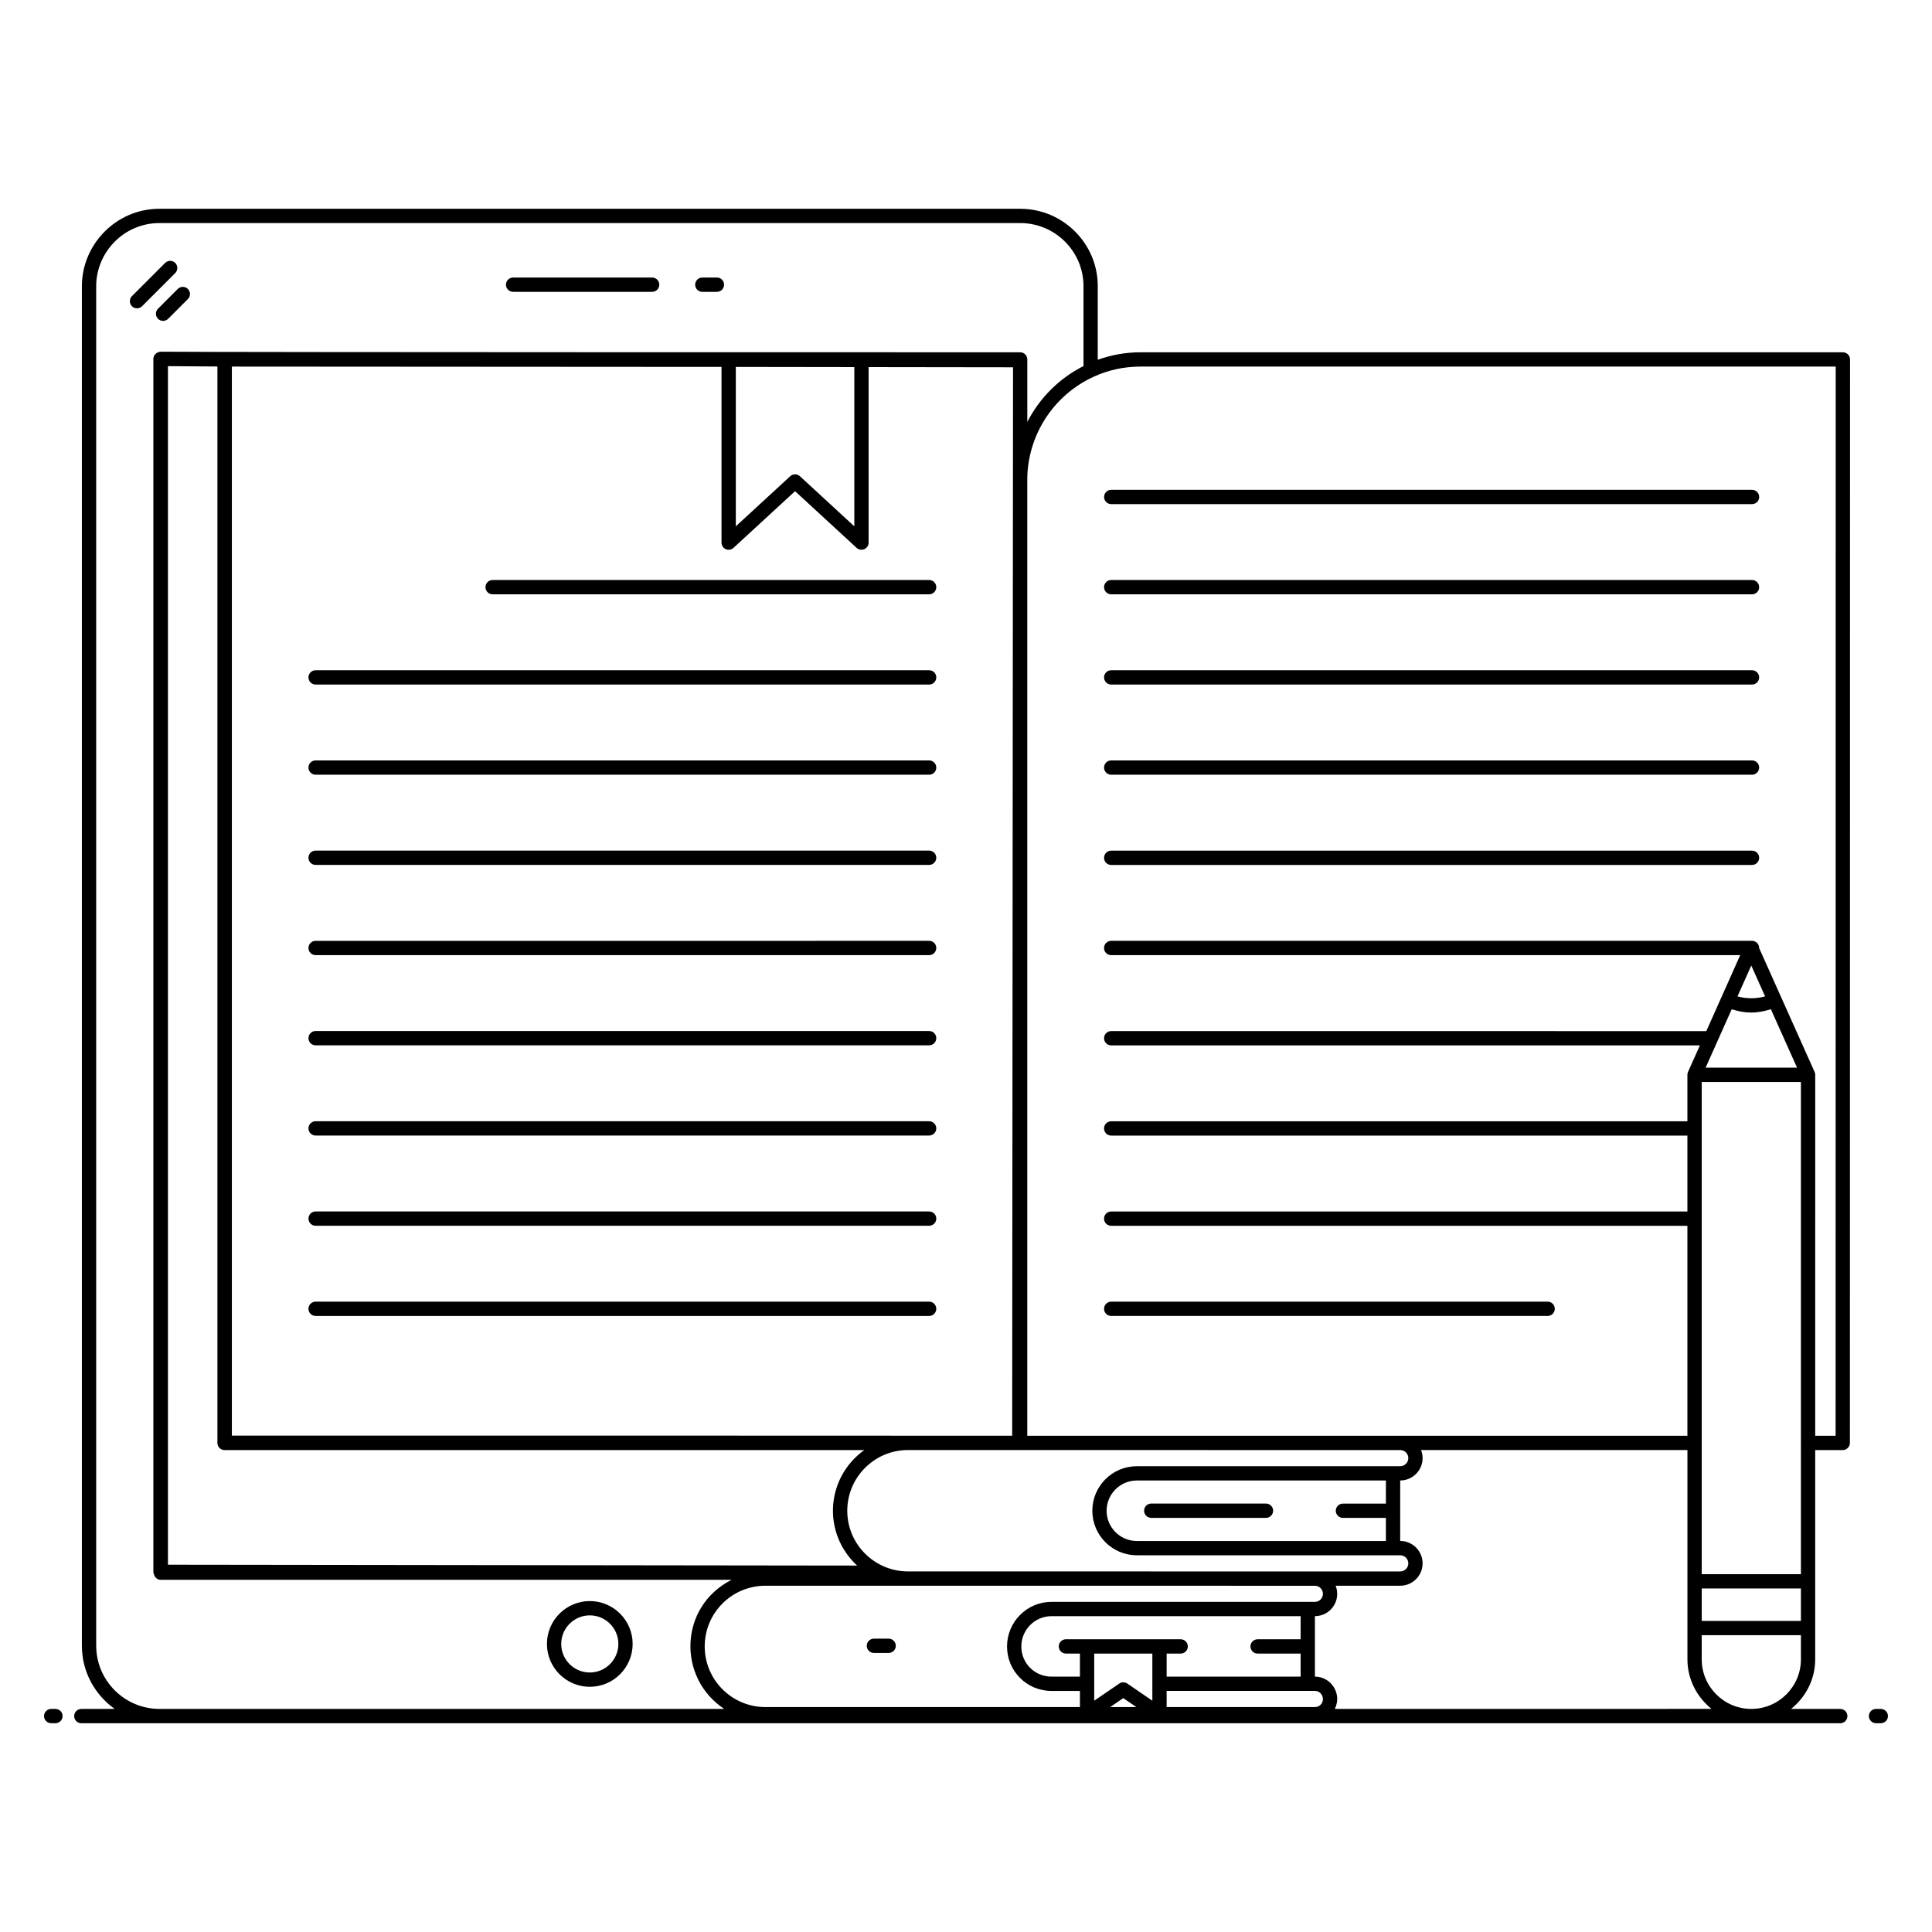 <?xml version="1.0" encoding="UTF-8"?>
<!-- Uploaded to: SVG Repo, www.svgrepo.com, Generator: SVG Repo Mixer Tools -->
<svg fill="#000000" width="800px" height="800px" version="1.1" viewBox="144 144 512 512" xmlns="http://www.w3.org/2000/svg">
 <g>
  <path d="m158.69 596.88h-1.125c-1.047 0-1.895 0.848-1.895 1.895s0.848 1.895 1.895 1.895h1.125c1.047 0 1.895-0.848 1.895-1.895s-0.848-1.895-1.895-1.895z"/>
  <path d="m642.43 596.88h-1.266c-1.047 0-1.895 0.848-1.895 1.895s0.848 1.895 1.895 1.895h1.266c1.047 0 1.895-0.848 1.895-1.895s-0.848-1.895-1.895-1.895z"/>
  <path d="m300.3 568.3c-6.262 0-11.355 5.098-11.355 11.359 0 6.262 5.094 11.359 11.355 11.359 6.262 0 11.359-5.098 11.359-11.359 0-6.262-5.098-11.359-11.359-11.359zm0 18.93c-4.172 0-7.57-3.394-7.57-7.57 0-4.176 3.394-7.57 7.57-7.57 4.176 0 7.574 3.394 7.574 7.57-0.004 4.176-3.398 7.57-7.574 7.57z"/>
  <path d="m279.98 221.34h36.844c1.047 0 1.895-0.848 1.895-1.895s-0.848-1.895-1.895-1.895h-36.844c-1.047 0-1.895 0.848-1.895 1.895s0.848 1.895 1.895 1.895z"/>
  <path d="m330.12 221.34h3.871c1.047 0 1.895-0.848 1.895-1.895s-0.848-1.895-1.895-1.895h-3.871c-1.047 0-1.895 0.848-1.895 1.895s0.848 1.895 1.895 1.895z"/>
  <path d="m190.44 213.68c-0.738-0.738-1.938-0.738-2.68 0l-8.793 8.797c-0.738 0.738-0.738 1.938 0 2.68 0.738 0.738 1.938 0.738 2.68 0l8.793-8.797c0.742-0.742 0.742-1.941 0-2.68z"/>
  <path d="m185.88 228.49c0.738 0.738 1.938 0.738 2.68 0l5.231-5.234c0.738-0.738 0.738-1.938 0-2.68-0.738-0.738-1.938-0.738-2.68 0l-5.234 5.234c-0.738 0.742-0.738 1.941 0.004 2.68z"/>
  <path d="m632.39 237.36h-186.11c-3.949 0-7.754 0.688-11.363 1.984v-19.523c0-11.301-9.227-20.492-20.566-20.492h-228.08c-11.605 0-20.57 9.543-20.57 20.492v360.32c0 6.91 3.449 13.023 8.707 16.746h-8.859c-1.047 0-1.895 0.848-1.895 1.895s0.848 1.895 1.895 1.895h466.14c1.047 0 1.895-0.848 1.895-1.895s-0.848-1.895-1.895-1.895h-13.035c3.863-3.106 6.391-7.812 6.391-13.145v-55.457h7.301c1.047 0 1.895-0.848 1.895-1.895l0.035-287.13c0.004-1.047-0.844-1.895-1.891-1.895zm-462.9 342.78v-360.32c0-8.867 7.25-16.707 16.785-16.707h228.08c9.25 0 16.781 7.496 16.781 16.707v21.195c-6.512 3.277-11.66 8.512-14.887 14.805v-16.566c0-1.047-0.848-1.895-1.895-1.895-2.836 0-208.8 0.02-227.74-0.152-0.262 0-0.52 0.066-0.754 0.176-0.711 0.273-1.215 0.953-1.215 1.758v321.41c0 0.277 0.074 0.535 0.188 0.773 0.238 0.773 0.93 1.348 1.785 1.348h151.25c-13.965 7.117-14.402 25.984-1.938 34.207h-149.65c-9.254 0-16.785-7.512-16.785-16.746zm345.62-51.855c1.164 0.02 2.106 0.965 2.106 2.133 0 1.184-0.961 2.144-2.141 2.144h-69.793c-6.508 0-11.805 5.293-11.805 11.801s5.293 11.801 11.805 11.801h69.793c1.18 0 2.141 0.961 2.141 2.144 0 1.184-0.961 2.144-2.141 2.144-9.324 0-117.79-0.008-130.54-0.008-8.832-0.051-16-7.238-16-16.082 0-8.871 7.219-16.09 16.09-16.09 59.383 0.016-102.07-0.008 130.49 0.012zm-3.832 14.184h-11.387c-1.047 0-1.895 0.848-1.895 1.895s0.848 1.895 1.895 1.895h11.387v6.121h-66c-4.422 0-8.016-3.594-8.016-8.016 0-4.418 3.594-8.016 8.016-8.016h66zm-16.691 23.922c0 1.168-0.949 2.121-2.121 2.121h-69.816c-6.496 0-11.777 5.305-11.777 11.82 0 6.481 5.207 11.781 11.777 11.781h7.539v4.281h-83.336c-8.879 0-16.098-7.203-16.098-16.059 0-8.91 7.188-16.098 16.098-16.098 16.238 0 129.42 0.008 145.66 0.008 1.145 0.023 2.074 0.973 2.074 2.144zm-45.203 28.312-6.633-4.539c-0.645-0.441-1.496-0.441-2.137 0l-6.637 4.539v-12.488h15.406zm-7.699-0.684 3.465 2.371h-6.93zm50.781 2.371h-39.293v-4.281h39.293c1.168 0 2.121 0.969 2.121 2.16s-0.934 2.121-2.121 2.121zm-3.789-17.965h-11.398c-1.047 0-1.895 0.848-1.895 1.895s0.848 1.895 1.895 1.895h11.398v6.109h-35.504v-6.109h3.715c1.047 0 1.895-0.848 1.895-1.895s-0.848-1.895-1.895-1.895h-30.406c-1.047 0-1.895 0.848-1.895 1.895s0.848 1.895 1.895 1.895h3.711v6.109h-7.539c-4.465 0-7.992-3.574-7.992-7.992 0-4.43 3.586-8.031 7.992-8.031h66.027zm-149.68-337.19 31.406 0.043v42.203l-14.418-13.277c-0.363-0.336-0.824-0.5-1.285-0.5-0.457 0-0.922 0.168-1.285 0.5l-14.418 13.277zm-3.789-0.004v46.57c0 0.754 0.445 1.434 1.133 1.734 0.688 0.301 1.492 0.172 2.047-0.344l16.312-15.023 16.312 15.023c0.359 0.328 0.816 0.5 1.285 0.5 0.258 0 0.52-0.051 0.762-0.16 0.688-0.301 1.133-0.98 1.133-1.734l-0.004-46.516 38.277 0.051-0.227 283.15c-60.941-0.055-126.34-0.02-206.79-0.031v-283.3c13.266 0.008-48.066-0.031 129.76 0.082zm-133.59-0.102v285.26c0 1.047 0.848 1.895 1.895 1.895h169.52c-10.199 7.367-11.184 21.98-1.887 30.609-239.45-0.297-169.39-0.211-182.64-0.227v-317.63c0.391 0 13.918 0.098 13.105 0.094zm296.12 355.75c2.008-4.027-0.996-8.562-5.269-8.562v-16.023c4.074 0 7.031-4.09 5.492-8.059h17.113c3.269 0 5.93-2.66 5.93-5.934 0-3.269-2.66-5.934-5.93-5.934h-0.008v-16.027h0.008c3.269 0 5.93-2.66 5.93-5.934 0-0.754-0.156-1.469-0.414-2.133h70.598v55.457c0 5.332 2.527 10.039 6.391 13.145zm105.19-185.42c3.66 1.156 6.555 1.203 10.371-0.008l6.938 15.492h-24.234c0.398-0.895 7.203-16.105 6.926-15.484zm5.18-11.586 3.664 8.176c-2.367 0.664-4.953 0.664-7.32 0.004zm-13.133 165.09h26.289v8.598h-26.289zm0-3.789v-130.44h26.289v95.613c0 0.012-0.008 0.023-0.008 0.035 0 0.012 0.008 0.023 0.008 0.035v34.754zm26.289 22.562c0 7.25-5.898 13.145-13.145 13.145-7.25 0-13.148-5.898-13.148-13.145v-6.387h26.289zm9.195-59.246h-5.41l0.004-95.652c0-0.27-0.062-0.527-0.164-0.762-0.391-0.887-14.875-33.219-14.703-32.84 0-0.008 0.004-0.012 0.004-0.016 0-1.047-0.848-1.895-1.895-1.895l-169.82 0.004c-1.047 0-1.895 0.848-1.895 1.895 0 1.047 0.848 1.895 1.895 1.895h166.7c-0.578 1.297-7.754 17.379-8.984 20.133l-157.71-0.004c-1.047 0-1.895 0.848-1.895 1.895s0.848 1.895 1.895 1.895h156.01l-3.144 7.027c0 0.004 0 0.008-0.004 0.012-0.102 0.234-0.164 0.488-0.164 0.762v12.312l-152.7 0.004c-1.047 0-1.895 0.848-1.895 1.895s0.848 1.895 1.895 1.895h152.7v20.113h-152.7c-1.047 0-1.895 0.848-1.895 1.895s0.848 1.895 1.895 1.895h152.7v55.645c-0.711 0-174.38-0.008-174.94-0.008v-253.3c0-11.727 6.894-22.457 17.574-27.336 3.883-1.793 8.074-2.703 12.461-2.703h184.21z"/>
  <path d="m274.55 301.5h115.68c1.047 0 1.895-0.848 1.895-1.895s-0.848-1.895-1.895-1.895h-115.68c-1.047 0-1.895 0.848-1.895 1.895s0.848 1.895 1.895 1.895z"/>
  <path d="m227.64 325.41h162.59c1.047 0 1.895-0.848 1.895-1.895s-0.848-1.895-1.895-1.895h-162.59c-1.047 0-1.895 0.848-1.895 1.895s0.848 1.895 1.895 1.895z"/>
  <path d="m227.64 349.31h162.59c1.047 0 1.895-0.848 1.895-1.895 0-1.047-0.848-1.895-1.895-1.895h-162.59c-1.047 0-1.895 0.848-1.895 1.895 0 1.047 0.848 1.895 1.895 1.895z"/>
  <path d="m227.64 373.21h162.59c1.047 0 1.895-0.848 1.895-1.895 0-1.047-0.848-1.895-1.895-1.895h-162.59c-1.047 0-1.895 0.848-1.895 1.895 0 1.047 0.848 1.895 1.895 1.895z"/>
  <path d="m227.64 397.12h162.59c1.047 0 1.895-0.848 1.895-1.895s-0.848-1.895-1.895-1.895l-162.59 0.004c-1.047 0-1.895 0.848-1.895 1.895 0 1.047 0.848 1.891 1.895 1.891z"/>
  <path d="m227.64 421.02h162.59c1.047 0 1.895-0.848 1.895-1.895s-0.848-1.895-1.895-1.895h-162.59c-1.047 0-1.895 0.848-1.895 1.895s0.848 1.895 1.895 1.895z"/>
  <path d="m227.64 444.93h162.59c1.047 0 1.895-0.848 1.895-1.895s-0.848-1.895-1.895-1.895h-162.59c-1.047 0-1.895 0.848-1.895 1.895s0.848 1.895 1.895 1.895z"/>
  <path d="m227.64 468.84h162.59c1.047 0 1.895-0.848 1.895-1.895s-0.848-1.895-1.895-1.895h-162.59c-1.047 0-1.895 0.848-1.895 1.895s0.848 1.895 1.895 1.895z"/>
  <path d="m390.23 488.95h-162.59c-1.047 0-1.895 0.848-1.895 1.895s0.848 1.895 1.895 1.895h162.59c1.047 0 1.895-0.848 1.895-1.895-0.004-1.047-0.852-1.895-1.898-1.895z"/>
  <path d="m436.59 275.7c0 1.047 0.848 1.895 1.895 1.895h169.82c1.047 0 1.895-0.848 1.895-1.895s-0.848-1.895-1.895-1.895h-169.82c-1.047 0-1.891 0.848-1.891 1.895z"/>
  <path d="m608.3 297.71h-169.82c-1.047 0-1.895 0.848-1.895 1.895s0.848 1.895 1.895 1.895h169.82c1.047 0 1.895-0.848 1.895-1.895 0.004-1.047-0.844-1.895-1.891-1.895z"/>
  <path d="m608.3 321.62h-169.82c-1.047 0-1.895 0.848-1.895 1.895s0.848 1.895 1.895 1.895h169.82c1.047 0 1.895-0.848 1.895-1.895 0.004-1.047-0.844-1.895-1.891-1.895z"/>
  <path d="m608.3 345.52h-169.82c-1.047 0-1.895 0.848-1.895 1.895 0 1.047 0.848 1.895 1.895 1.895h169.82c1.047 0 1.895-0.848 1.895-1.895 0.004-1.047-0.844-1.895-1.891-1.895z"/>
  <path d="m608.3 369.43h-169.82c-1.047 0-1.895 0.848-1.895 1.895 0 1.047 0.848 1.895 1.895 1.895h169.82c1.047 0 1.895-0.848 1.895-1.895 0.004-1.047-0.844-1.895-1.891-1.895z"/>
  <path d="m438.48 492.74h115.66c1.047 0 1.895-0.848 1.895-1.895s-0.848-1.895-1.895-1.895h-115.66c-1.047 0-1.895 0.848-1.895 1.895 0.004 1.047 0.848 1.895 1.895 1.895z"/>
  <path d="m379.5 578.26h-3.906c-1.047 0-1.895 0.848-1.895 1.895s0.848 1.895 1.895 1.895h3.906c1.047 0 1.895-0.848 1.895-1.895s-0.848-1.895-1.895-1.895z"/>
  <path d="m449.09 546.25h30.406c1.047 0 1.895-0.848 1.895-1.895s-0.848-1.895-1.895-1.895h-30.406c-1.047 0-1.895 0.848-1.895 1.895 0.004 1.047 0.848 1.895 1.895 1.895z"/>
 </g>
</svg>